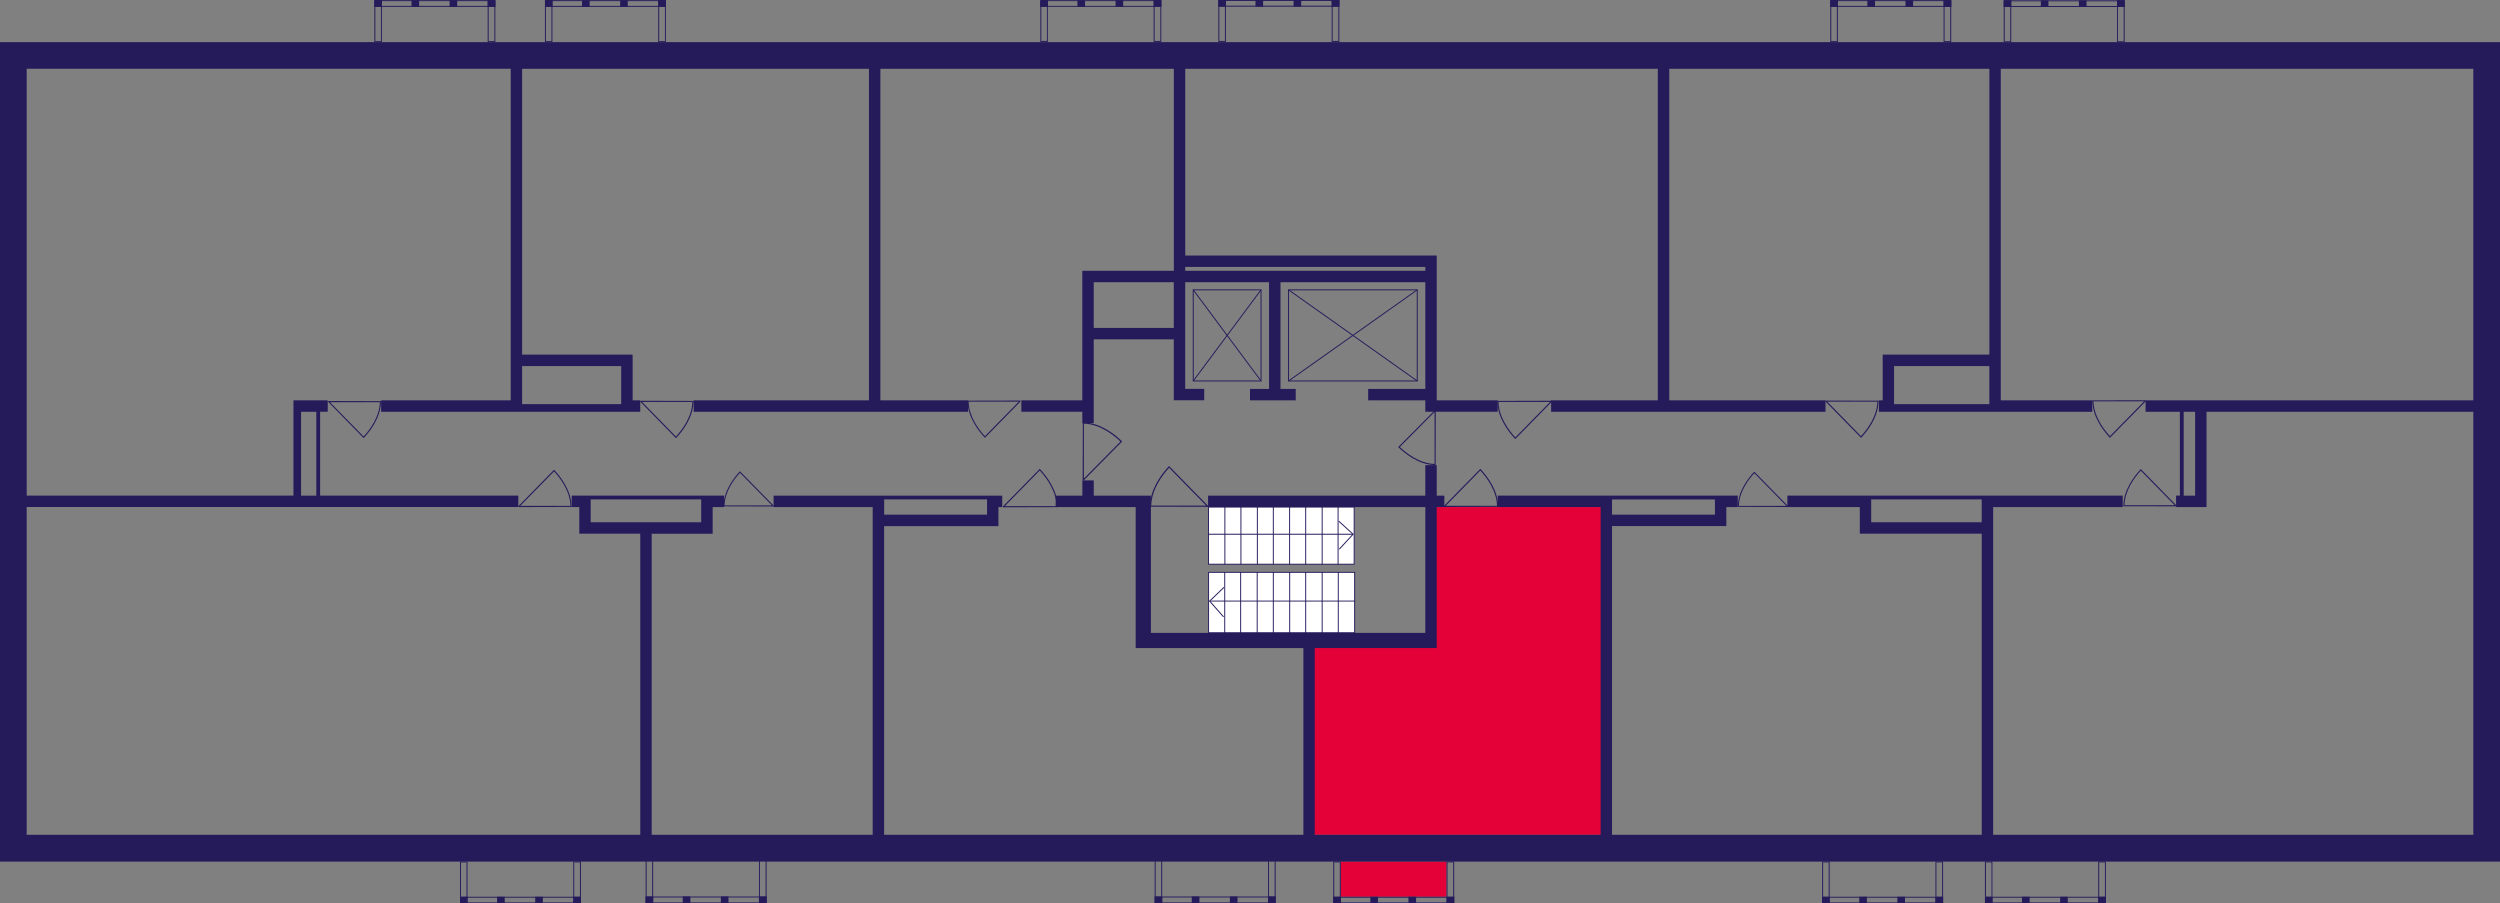 <?xml version="1.0" encoding="utf-8"?>
<!-- Generator: Adobe Illustrator 24.3.0, SVG Export Plug-In . SVG Version: 6.00 Build 0)  -->
<svg version="1.1" id="Слой_6" xmlns="http://www.w3.org/2000/svg" xmlns:xlink="http://www.w3.org/1999/xlink" x="0px" y="0px"
	 viewBox="0 0 650 234.89" style="enable-background:new 0 0 650 234.89;" xml:space="preserve">
<rect x="0" y="0" width="650" height="234.89" fill="#808080" stroke="none"/>
<path style="fill:#E40138;" d="M340.85,217.05h76.3c0-9.86,0-19.72,0-29.58c0-2.4,0-4.81,0-7.21c0-16.14,0-32.28,0-48.42
	c-14.97,0-29.94,0-44.91,0c0.11,11.89,0.21,23.78,0.32,35.67c-10.57-0.14-21.14-0.29-31.71-0.43
	C340.85,183.74,340.85,200.39,340.85,217.05z"/>
<rect x="348.56" y="223.99" style="fill:#E40138;" width="27.54" height="9.17"/>
<path style="fill:#251B5B;" d="M643.06,10.95h-40.62H584.6H563.8h-14.86h-24.77h-19.82h-24.77h-12.88h-23.78H422.1h-19.82h-16.84
	h-19.82h-20.81h-25.76h-20.81h-24.77h-15.85H237.8h-17.84h-20.81h-30.72h-23.78h-19.82h-23.78H82.24H62.42H43.6H29.73H14.86H6.94H0
	v6.94v87.2v42.61v18.83v30.72v19.82v6.94h6.94h40.62h14.86H76.3h11.89H108h14.86h24.77h23.78h23.78h12.88h13.87h15.85h19.82h10.9
	h19.82h13.87h24.77h21.8h23.78h16.84h19.82h18.83h24.77h23.78h24.77h18.83h24.77h21.8h24.77h10.9h14.86h17.84h7.93H650v-6.94v-86.2
	V96.17V70.4V39.69v-21.8v-6.94H643.06z M517.23,105.08h-24.77v-0.99v-8.92h24.77v8.92V105.08z M370.58,70.4h-62.42v-0.99h62.42V70.4
	z M445.88,131.84v1.98h-26.75v-3.96h26.75V131.84z M486.51,129.85h28.73v1.98v3.96h-28.73v-3.96V129.85z M643.06,39.69V70.4v25.76
	v7.93h-85.21v2.97h8.92v21.8h-0.99v2.97h4.95h2.97v-2.97v-21.8h69.36v23.78v86.2h-7.93H617.3h-14.86h-10.9h-24.77h-21.8H520.2h-1.98
	v-85.21h33.69v-2.97h-33.69h-1.98h-0.99h-28.73h-1.98h-0.99h-18.83v2.97h18.83v3.96v2.97h2.97h28.73v78.28h-13.87H476.6h-23.78
	h-24.77h-8.92v-80.26h26.75h2.97v-2.97v-1.98h2.97v-2.97h-4.95h-0.99h-26.75h-1.98h-0.99h-26.75v2.97h26.75v85.21h-6.94h-19.82
	h-16.84h-23.78h-6.94V168.5h31.71v-0.99v-2.97v-32.7h1.98v-2.97h-1.98v-7.93h-2.97v7.93H314.1v2.97h56.48v32.7h-71.34v-35.67h-1.98
	h-1.98h-10.9v-3.96h-2.97v3.96h-6.94v2.97h6.94h2.97h10.9v32.7v1.98v1.98h43.6v48.55h-11.89h-24.77h-13.87h-19.82h-10.9H237.8h-7.93
	v-80.26h26.75h1.98h0.99v-4.95h0.99v-2.97h-0.99h-1.98h-0.99h-26.75h-0.99h-0.99h-0.99h-25.76v2.97h25.76v1.98v2.97v80.26h-4.95
	h-13.87H195.2h-23.78h-1.98v-78.28h12.88h1.98h0.99v-6.94h2.97v-2.97h-4.95h-0.99h-28.73h-0.99h-1.98h-1.98v2.97h1.98v3.96v1.98
	v0.99h15.85v78.28h-18.83h-24.77H108H88.19H76.3H62.42H47.56H6.94v-19.82v-30.72v-18.83v-15.85h127.82v-2.97H83.23v-21.8h1.98v-2.97
	h-6.94h-0.99H76.3v24.77H6.94v-23.78v-87.2h7.93h14.86H43.6h18.83h19.82h18.83h23.78h7.93V92.2v2.97v8.92H99.09v2.97h33.69h1.98
	h0.99h25.76h0.99h1.98h1.98v-2.97h-1.98v-8.92v-1.98V92.2h-28.73V17.89h8.92h23.78h30.72h20.81h5.95v86.2h-45.58v2.97h71.34v-2.97
	h-22.79v-86.2h8.92h19.82h15.85h24.77h6.94V70.4H281.4v0.99v1.98v11.89v2.97v15.85h-15.85v2.97h15.85v2.97h2.97v-21.8h20.81v15.85
	h0.99h1.98h4.95v-2.97h-4.95V73.38h21.8v27.74H325v2.97h11.89v-2.97h-3.96V73.38h37.65v27.74h-14.86v2.97h14.86v2.97h1.98h0.99
	h15.85v-2.97h-15.85v-2.97V66.44h-0.99h-1.98h-62.42V17.89h10.9h25.76h20.81h19.82h16.84h19.82h8.92v86.2h-27.74v2.97h71.34v-2.97
	h-40.62v-86.2h8.92h23.78h12.88h24.77h12.88V92.2h-24.77h-2.97v2.97v8.92h-0.99v2.97h0.99h2.97h24.77h0.99h25.76v-2.97H520.2v-86.2
	h3.96h24.77h14.86h20.81h17.84h40.62V39.69z M570.73,107.07v21.8h-2.97v-21.8H570.73z M229.88,129.85h26.75v1.98v1.98h-26.75V129.85
	z M153.58,129.85h28.73v0.99v0.99v3.96h-28.73v-3.96V129.85z M78.28,107.07h3.96v21.8h-3.96V107.07z M161.51,105.08h-25.76v-0.99
	v-8.92h25.76v8.92V105.08z M305.18,85.27h-20.81V73.38h20.81V85.27z"/>
<g>
	
		<rect x="126.8" y="0.05" transform="matrix(-1 -2.656202e-07 2.656202e-07 -1 255.584 1.835)" style="fill:#251B5B;" width="1.98" height="1.73"/>
	
		<rect x="97.36" y="0.05" transform="matrix(-1 -2.703084e-07 2.703084e-07 -1 196.669 1.835)" style="fill:#251B5B;" width="1.95" height="1.73"/>
	
		<rect x="106.98" y="0.05" transform="matrix(-1 -2.656269e-07 2.656269e-07 -1 215.95 1.835)" style="fill:#251B5B;" width="1.98" height="1.73"/>
	
		<rect x="116.89" y="0.05" transform="matrix(-1 -2.656211e-07 2.656211e-07 -1 235.767 1.835)" style="fill:#251B5B;" width="1.98" height="1.73"/>
	<g>
		<path style="fill:#251B5B;" d="M128.54,0.3v10.4h-1.49V0.3H128.54 M128.78,0.05h-1.98v10.9h1.98V0.05L128.78,0.05z"/>
	</g>
	<g>
		<path style="fill:#251B5B;" d="M99.04,0.3l0,10.4h-1.45l0-10.4H99.04 M99.29,0.05h-1.95l0,10.9h1.95L99.29,0.05L99.29,0.05z"/>
	</g>
	<g>
		<path style="fill:#251B5B;" d="M128.54,0.3v1.23l-30.93,0V0.3H128.54 M128.78,0.05H97.36v1.73l31.42,0V0.05L128.78,0.05z"/>
	</g>
</g>
<g>
	
		<rect x="505.34" y="0.05" transform="matrix(-1 -2.656193e-07 2.656193e-07 -1 1012.653 1.835)" style="fill:#251B5B;" width="1.98" height="1.73"/>
	
		<rect x="475.89" y="0.05" transform="matrix(-1 -2.703075e-07 2.703075e-07 -1 953.737 1.835)" style="fill:#251B5B;" width="1.95" height="1.73"/>
	
		<rect x="485.52" y="0.05" transform="matrix(-1 -2.656251e-07 2.656251e-07 -1 973.018 1.835)" style="fill:#251B5B;" width="1.98" height="1.73"/>
	
		<rect x="495.43" y="0.05" transform="matrix(-1 -2.656211e-07 2.656211e-07 -1 992.835 1.835)" style="fill:#251B5B;" width="1.98" height="1.73"/>
	<g>
		<path style="fill:#251B5B;" d="M507.07,0.3v10.4h-1.49V0.3H507.07 M507.32,0.05h-1.98v10.9h1.98V0.05L507.32,0.05z"/>
	</g>
	<g>
		<path style="fill:#251B5B;" d="M477.58,0.3v10.4h-1.45V0.3H477.58 M477.83,0.05h-1.95v10.9h1.95V0.05L477.83,0.05z"/>
	</g>
	<g>
		<path style="fill:#251B5B;" d="M507.07,0.3v1.23l-30.93,0V0.3H507.07 M507.32,0.05h-31.42v1.73l31.42,0V0.05L507.32,0.05z"/>
	</g>
</g>
<g>
	
		<rect x="171.14" y="0.05" transform="matrix(-1 -2.656202e-07 2.656202e-07 -1 344.266 1.835)" style="fill:#251B5B;" width="1.98" height="1.73"/>
	
		<rect x="141.7" y="0.05" transform="matrix(-1 -2.703084e-07 2.703084e-07 -1 285.35 1.835)" style="fill:#251B5B;" width="1.95" height="1.73"/>
	
		<rect x="151.32" y="0.05" transform="matrix(-1 -2.656269e-07 2.656269e-07 -1 304.631 1.835)" style="fill:#251B5B;" width="1.98" height="1.73"/>
	
		<rect x="161.23" y="0.05" transform="matrix(-1 -2.656211e-07 2.656211e-07 -1 324.449 1.835)" style="fill:#251B5B;" width="1.98" height="1.73"/>
	<g>
		<path style="fill:#251B5B;" d="M172.88,0.3v10.4h-1.49V0.3H172.88 M173.12,0.05h-1.98v10.9h1.98V0.05L173.12,0.05z"/>
	</g>
	<g>
		<path style="fill:#251B5B;" d="M143.38,0.3v10.4h-1.45V0.3H143.38 M143.63,0.05h-1.95v10.9h1.95V0.05L143.63,0.05z"/>
	</g>
	<g>
		<path style="fill:#251B5B;" d="M172.88,0.3v1.23l-30.93,0V0.3H172.88 M173.12,0.05H141.7v1.73l31.42,0V0.05L173.12,0.05z"/>
	</g>
</g>
<g>
	
		<rect x="299.95" y="0.05" transform="matrix(-1 -2.643260e-07 2.643260e-07 -1 601.888 1.826)" style="fill:#251B5B;" width="1.98" height="1.72"/>
	
		<rect x="270.51" y="0.05" transform="matrix(-1 -2.689914e-07 2.689914e-07 -1 542.972 1.826)" style="fill:#251B5B;" width="1.95" height="1.72"/>
	
		<rect x="280.14" y="0.05" transform="matrix(-1 -2.643318e-07 2.643318e-07 -1 562.253 1.826)" style="fill:#251B5B;" width="1.98" height="1.72"/>
	
		<rect x="290.04" y="0.05" transform="matrix(-1 -2.643278e-07 2.643278e-07 -1 582.07 1.826)" style="fill:#251B5B;" width="1.98" height="1.72"/>
	<g>
		<path style="fill:#251B5B;" d="M301.69,0.3v10.35h-1.49V0.3H301.69 M301.93,0.05h-1.98V10.9h1.98V0.05L301.93,0.05z"/>
	</g>
	<g>
		<path style="fill:#251B5B;" d="M272.2,0.3l0,10.35h-1.45V0.3H272.2 M272.44,0.05h-1.95V10.9h1.95L272.44,0.05L272.44,0.05z"/>
	</g>
	<g>
		<path style="fill:#251B5B;" d="M301.69,0.3v1.22l-30.93,0V0.3H301.69 M301.93,0.05h-31.42v1.72l31.42,0V0.05L301.93,0.05z"/>
	</g>
</g>
<g>
	
		<rect x="346.24" y="0" transform="matrix(-1 -2.656193e-07 2.656193e-07 -1 694.462 1.729)" style="fill:#251B5B;" width="1.98" height="1.73"/>
	
		<rect x="316.8" y="0" transform="matrix(-1 -2.703066e-07 2.703066e-07 -1 635.546 1.729)" style="fill:#251B5B;" width="1.95" height="1.73"/>
	
		<rect x="326.42" y="0" transform="matrix(-1 -2.656251e-07 2.656251e-07 -1 654.827 1.728)" style="fill:#251B5B;" width="1.98" height="1.73"/>
	
		<rect x="336.33" y="0" transform="matrix(-1 -2.656202e-07 2.656202e-07 -1 674.644 1.728)" style="fill:#251B5B;" width="1.98" height="1.73"/>
	<g>
		<path style="fill:#251B5B;" d="M347.97,0.25v10.4h-1.49V0.25H347.97 M348.22,0h-1.98v10.9h1.98V0L348.22,0z"/>
	</g>
	<g>
		<path style="fill:#251B5B;" d="M318.48,0.25v10.4h-1.45V0.25H318.48 M318.73,0h-1.95v10.9h1.95V0L318.73,0z"/>
	</g>
	<g>
		<path style="fill:#251B5B;" d="M347.97,0.25v1.23h-30.93V0.25H347.97 M348.22,0H316.8v1.73h31.42V0L348.22,0z"/>
	</g>
</g>
<g>
	
		<rect x="550.43" y="0.09" transform="matrix(-1 -2.656202e-07 2.656202e-07 -1 1102.835 1.906)" style="fill:#251B5B;" width="1.98" height="1.73"/>
	
		<rect x="520.99" y="0.09" transform="matrix(-1 -2.703075e-07 2.703075e-07 -1 1043.92 1.906)" style="fill:#251B5B;" width="1.95" height="1.73"/>
	
		<rect x="530.61" y="0.09" transform="matrix(-1 -2.656251e-07 2.656251e-07 -1 1063.201 1.905)" style="fill:#251B5B;" width="1.98" height="1.73"/>
	
		<rect x="540.52" y="0.09" transform="matrix(-1 -2.656211e-07 2.656211e-07 -1 1083.018 1.905)" style="fill:#251B5B;" width="1.98" height="1.73"/>
	<g>
		<path style="fill:#251B5B;" d="M552.16,0.34v10.4h-1.49V0.34H552.16 M552.41,0.09h-1.98v10.9h1.98V0.09L552.41,0.09z"/>
	</g>
	<g>
		<path style="fill:#251B5B;" d="M522.67,0.34v10.4h-1.45V0.34H522.67 M522.92,0.09h-1.95v10.9h1.95V0.09L522.92,0.09z"/>
	</g>
	<g>
		<path style="fill:#251B5B;" d="M552.16,0.34v1.23h-30.93V0.34H552.16 M552.41,0.09h-31.42v1.73h31.42V0.09L552.41,0.09z"/>
	</g>
</g>
<g>
	
		<rect x="545.54" y="233.16" transform="matrix(-1 2.656202e-07 -2.656202e-07 -1 1093.068 468.042)" style="fill:#251B5B;" width="1.98" height="1.73"/>
	
		<rect x="516.1" y="233.16" transform="matrix(-1 2.703075e-07 -2.703075e-07 -1 1034.153 468.042)" style="fill:#251B5B;" width="1.95" height="1.73"/>
	
		<rect x="525.73" y="233.16" transform="matrix(-1 2.656251e-07 -2.656251e-07 -1 1053.434 468.042)" style="fill:#251B5B;" width="1.98" height="1.73"/>
	
		<rect x="535.63" y="233.16" transform="matrix(-1 2.656202e-07 -2.656202e-07 -1 1073.251 468.042)" style="fill:#251B5B;" width="1.98" height="1.73"/>
	<g>
		<path style="fill:#251B5B;" d="M547.28,224.23l0,10.4h-1.49v-10.4H547.28 M547.52,223.99h-1.98v10.9h1.98L547.52,223.99
			L547.52,223.99z"/>
	</g>
	<g>
		<path style="fill:#251B5B;" d="M517.79,224.23v10.4h-1.45v-10.4H517.79 M518.03,223.99h-1.95v10.9h1.95V223.99L518.03,223.99z"/>
	</g>
	<g>
		<path style="fill:#251B5B;" d="M547.28,233.4v1.23h-30.93v-1.23H547.28 M547.52,233.16H516.1v1.73h31.42V233.16L547.52,233.16z"/>
	</g>
</g>
<g>
	
		<rect x="503.22" y="233.16" transform="matrix(-1 2.656202e-07 -2.656202e-07 -1 1008.421 468.042)" style="fill:#251B5B;" width="1.98" height="1.73"/>
	
		<rect x="473.78" y="233.16" transform="matrix(-1 2.703084e-07 -2.703084e-07 -1 949.505 468.042)" style="fill:#251B5B;" width="1.95" height="1.73"/>
	
		<rect x="483.4" y="233.16" transform="matrix(-1 2.656251e-07 -2.656251e-07 -1 968.787 468.042)" style="fill:#251B5B;" width="1.98" height="1.73"/>
	
		<rect x="493.31" y="233.16" transform="matrix(-1 2.656211e-07 -2.656211e-07 -1 988.604 468.042)" style="fill:#251B5B;" width="1.98" height="1.73"/>
	<g>
		<path style="fill:#251B5B;" d="M504.95,224.23v10.4h-1.49l0-10.4H504.95 M505.2,223.99h-1.98l0,10.9h1.98V223.99L505.2,223.99z"/>
	</g>
	<g>
		<path style="fill:#251B5B;" d="M475.46,224.23v10.4h-1.45v-10.4H475.46 M475.71,223.99h-1.95v10.9h1.95V223.99L475.71,223.99z"/>
	</g>
	<g>
		<path style="fill:#251B5B;" d="M504.95,233.4v1.23h-30.93v-1.23H504.95 M505.2,233.16h-31.42v1.73h31.42V233.16L505.2,233.16z"/>
	</g>
</g>
<g>
	
		<rect x="376.11" y="233.16" transform="matrix(-1 2.656211e-07 -2.656211e-07 -1 754.196 468.042)" style="fill:#251B5B;" width="1.98" height="1.73"/>
	
		<rect x="346.67" y="233.16" transform="matrix(-1 2.703084e-07 -2.703084e-07 -1 695.281 468.042)" style="fill:#251B5B;" width="1.95" height="1.73"/>
	
		<rect x="356.29" y="233.16" transform="matrix(-1 2.656251e-07 -2.656251e-07 -1 714.562 468.042)" style="fill:#251B5B;" width="1.98" height="1.73"/>
	
		<rect x="366.2" y="233.16" transform="matrix(-1 2.656211e-07 -2.656211e-07 -1 734.379 468.042)" style="fill:#251B5B;" width="1.98" height="1.73"/>
	<g>
		<path style="fill:#251B5B;" d="M377.84,224.23v10.4h-1.49v-10.4H377.84 M378.09,223.99h-1.98v10.9h1.98V223.99L378.09,223.99z"/>
	</g>
	<g>
		<path style="fill:#251B5B;" d="M348.35,224.23v10.4h-1.45v-10.4H348.35 M348.6,223.99h-1.95v10.9h1.95V223.99L348.6,223.99z"/>
	</g>
	<g>
		<path style="fill:#251B5B;" d="M377.84,233.4v1.23h-30.93v-1.23H377.84 M378.09,233.16h-31.42v1.73h31.42V233.16L378.09,233.16z"
			/>
	</g>
</g>
<g>
	
		<rect x="329.68" y="233.1" transform="matrix(-1 2.751066e-07 -2.751066e-07 -1 661.339 467.98)" style="fill:#251B5B;" width="1.98" height="1.79"/>
	
		<rect x="300.24" y="233.1" transform="matrix(-1 2.799622e-07 -2.799622e-07 -1 602.424 467.981)" style="fill:#251B5B;" width="1.95" height="1.79"/>
	
		<rect x="309.86" y="233.1" transform="matrix(-1 2.751126e-07 -2.751126e-07 -1 621.705 467.981)" style="fill:#251B5B;" width="1.98" height="1.79"/>
	
		<rect x="319.77" y="233.1" transform="matrix(-1 2.751085e-07 -2.751085e-07 -1 641.522 467.981)" style="fill:#251B5B;" width="1.98" height="1.79"/>
	<g>
		<path style="fill:#251B5B;" d="M331.41,223.84l0,10.79h-1.49v-10.79H331.41 M331.66,223.6h-1.98v11.29h1.98L331.66,223.6
			L331.66,223.6z"/>
	</g>
	<g>
		<path style="fill:#251B5B;" d="M301.92,223.84v10.79h-1.45v-10.79H301.92 M302.17,223.6h-1.95v11.29h1.95V223.6L302.17,223.6z"/>
	</g>
	<g>
		<path style="fill:#251B5B;" d="M331.41,233.34v1.29h-30.93v-1.29H331.41 M331.66,233.1h-31.42v1.79h31.42V233.1L331.66,233.1z"/>
	</g>
</g>
<g>
	
		<rect x="197.33" y="233.1" transform="matrix(-1 2.751066e-07 -2.751066e-07 -1 396.639 467.981)" style="fill:#251B5B;" width="1.98" height="1.79"/>
	
		<rect x="167.89" y="233.1" transform="matrix(-1 2.799622e-07 -2.799622e-07 -1 337.724 467.981)" style="fill:#251B5B;" width="1.95" height="1.79"/>
	
		<rect x="177.51" y="233.1" transform="matrix(-1 2.751126e-07 -2.751126e-07 -1 357.005 467.981)" style="fill:#251B5B;" width="1.98" height="1.79"/>
	
		<rect x="187.42" y="233.1" transform="matrix(-1 2.751085e-07 -2.751085e-07 -1 376.822 467.981)" style="fill:#251B5B;" width="1.98" height="1.79"/>
	<g>
		<path style="fill:#251B5B;" d="M199.06,223.84l0,10.79h-1.49l0-10.79H199.06 M199.31,223.6h-1.98l0,11.29h1.98L199.31,223.6
			L199.31,223.6z"/>
	</g>
	<g>
		<path style="fill:#251B5B;" d="M169.57,223.84v10.79h-1.45v-10.79H169.57 M169.82,223.6h-1.95v11.29h1.95V223.6L169.82,223.6z"/>
	</g>
	<g>
		<path style="fill:#251B5B;" d="M199.06,233.34v1.29h-30.93v-1.29H199.06 M199.31,233.1h-31.42v1.79h31.42V233.1L199.31,233.1z"/>
	</g>
</g>
<g>
	
		<rect x="149.06" y="233.16" transform="matrix(-1 2.656202e-07 -2.656202e-07 -1 300.102 468.042)" style="fill:#251B5B;" width="1.98" height="1.73"/>
	
		<rect x="119.62" y="233.16" transform="matrix(-1 2.703084e-07 -2.703084e-07 -1 241.187 468.042)" style="fill:#251B5B;" width="1.95" height="1.73"/>
	
		<rect x="129.24" y="233.16" transform="matrix(-1 2.656251e-07 -2.656251e-07 -1 260.468 468.042)" style="fill:#251B5B;" width="1.98" height="1.73"/>
	
		<rect x="139.15" y="233.16" transform="matrix(-1 2.656220e-07 -2.656220e-07 -1 280.285 468.042)" style="fill:#251B5B;" width="1.98" height="1.73"/>
	<g>
		<path style="fill:#251B5B;" d="M150.79,224.23v10.4h-1.49v-10.4H150.79 M151.04,223.99h-1.98v10.9h1.98V223.99L151.04,223.99z"/>
	</g>
	<g>
		<path style="fill:#251B5B;" d="M121.3,224.23l0,10.4h-1.45l0-10.4H121.3 M121.55,223.99h-1.95l0,10.9h1.95L121.55,223.99
			L121.55,223.99z"/>
	</g>
	<g>
		<path style="fill:#251B5B;" d="M150.79,233.4v1.23h-30.93v-1.23H150.79 M151.04,233.16h-31.42v1.73h31.42V233.16L151.04,233.16z"
			/>
	</g>
</g>
<g>
	
		<rect x="314.23" y="148.81" style="fill:#FFFFFF;stroke:#251B5B;stroke-width:0.248;stroke-linecap:round;stroke-linejoin:round;stroke-miterlimit:10;" width="37.98" height="15.71"/>
	
		<line style="fill:none;stroke:#251B5B;stroke-width:0.248;stroke-linecap:round;stroke-linejoin:round;stroke-miterlimit:10;" x1="347.95" y1="164.53" x2="347.95" y2="148.81"/>
	
		<line style="fill:none;stroke:#251B5B;stroke-width:0.248;stroke-linecap:round;stroke-linejoin:round;stroke-miterlimit:10;" x1="343.76" y1="164.53" x2="343.76" y2="148.81"/>
	
		<line style="fill:none;stroke:#251B5B;stroke-width:0.248;stroke-linecap:round;stroke-linejoin:round;stroke-miterlimit:10;" x1="339.48" y1="164.53" x2="339.48" y2="148.81"/>
	
		<line style="fill:none;stroke:#251B5B;stroke-width:0.248;stroke-linecap:round;stroke-linejoin:round;stroke-miterlimit:10;" x1="335.32" y1="164.53" x2="335.32" y2="148.81"/>
	
		<line style="fill:none;stroke:#251B5B;stroke-width:0.248;stroke-linecap:round;stroke-linejoin:round;stroke-miterlimit:10;" x1="331.06" y1="164.53" x2="331.06" y2="148.81"/>
	
		<line style="fill:none;stroke:#251B5B;stroke-width:0.248;stroke-linecap:round;stroke-linejoin:round;stroke-miterlimit:10;" x1="326.87" y1="164.53" x2="326.87" y2="148.81"/>
	
		<line style="fill:none;stroke:#251B5B;stroke-width:0.248;stroke-linecap:round;stroke-linejoin:round;stroke-miterlimit:10;" x1="322.57" y1="164.53" x2="322.57" y2="148.81"/>
	
		<line style="fill:none;stroke:#251B5B;stroke-width:0.248;stroke-linecap:round;stroke-linejoin:round;stroke-miterlimit:10;" x1="318.43" y1="164.53" x2="318.43" y2="148.81"/>
	
		<line style="fill:none;stroke:#251B5B;stroke-width:0.248;stroke-linecap:round;stroke-linejoin:round;stroke-miterlimit:10;" x1="352.21" y1="156.28" x2="314.56" y2="156.28"/>
	
		<polyline style="fill:none;stroke:#251B5B;stroke-width:0.248;stroke-linecap:round;stroke-linejoin:round;stroke-miterlimit:10;" points="
		318.06,160.32 314.51,156.28 318.18,152.75 	"/>
</g>
<g>
	
		<rect x="314.22" y="131.84" style="fill:#FFFFFF;stroke:#251B5B;stroke-width:0.248;stroke-linecap:round;stroke-linejoin:round;stroke-miterlimit:10;" width="37.86" height="14.86"/>
	
		<line style="fill:none;stroke:#251B5B;stroke-width:0.248;stroke-linecap:round;stroke-linejoin:round;stroke-miterlimit:10;" x1="318.47" y1="146.7" x2="318.47" y2="131.84"/>
	
		<line style="fill:none;stroke:#251B5B;stroke-width:0.248;stroke-linecap:round;stroke-linejoin:round;stroke-miterlimit:10;" x1="322.64" y1="146.7" x2="322.64" y2="131.84"/>
	
		<line style="fill:none;stroke:#251B5B;stroke-width:0.248;stroke-linecap:round;stroke-linejoin:round;stroke-miterlimit:10;" x1="326.91" y1="146.7" x2="326.91" y2="131.84"/>
	
		<line style="fill:none;stroke:#251B5B;stroke-width:0.248;stroke-linecap:round;stroke-linejoin:round;stroke-miterlimit:10;" x1="331.06" y1="146.7" x2="331.06" y2="131.84"/>
	
		<line style="fill:none;stroke:#251B5B;stroke-width:0.248;stroke-linecap:round;stroke-linejoin:round;stroke-miterlimit:10;" x1="335.3" y1="146.7" x2="335.3" y2="131.84"/>
	
		<line style="fill:none;stroke:#251B5B;stroke-width:0.248;stroke-linecap:round;stroke-linejoin:round;stroke-miterlimit:10;" x1="339.48" y1="146.7" x2="339.48" y2="131.84"/>
	
		<line style="fill:none;stroke:#251B5B;stroke-width:0.248;stroke-linecap:round;stroke-linejoin:round;stroke-miterlimit:10;" x1="343.76" y1="146.7" x2="343.76" y2="131.84"/>
	
		<line style="fill:none;stroke:#251B5B;stroke-width:0.248;stroke-linecap:round;stroke-linejoin:round;stroke-miterlimit:10;" x1="347.9" y1="146.7" x2="347.9" y2="131.84"/>
	
		<line style="fill:none;stroke:#251B5B;stroke-width:0.248;stroke-linecap:round;stroke-linejoin:round;stroke-miterlimit:10;" x1="314.22" y1="138.9" x2="351.75" y2="138.9"/>
	
		<polyline style="fill:none;stroke:#251B5B;stroke-width:0.248;stroke-linecap:round;stroke-linejoin:round;stroke-miterlimit:10;" points="
		348.27,142.72 351.8,138.9 348.14,135.56 	"/>
</g>
<g>
	
		<rect x="335.02" y="75.36" style="fill:none;stroke:#251B5B;stroke-width:0.248;stroke-miterlimit:10;" width="33.46" height="23.69"/>
	
		<line style="fill:none;stroke:#251B5B;stroke-width:0.248;stroke-miterlimit:10;" x1="335.02" y1="99.05" x2="368.48" y2="75.36"/>
	
		<line style="fill:none;stroke:#251B5B;stroke-width:0.248;stroke-miterlimit:10;" x1="368.48" y1="99.05" x2="335.02" y2="75.36"/>
</g>
<g>
	
		<rect x="310.24" y="75.36" style="fill:none;stroke:#251B5B;stroke-width:0.248;stroke-miterlimit:10;" width="17.63" height="23.69"/>
	
		<line style="fill:none;stroke:#251B5B;stroke-width:0.248;stroke-miterlimit:10;" x1="310.24" y1="99.05" x2="327.87" y2="75.36"/>
	
		<line style="fill:none;stroke:#251B5B;stroke-width:0.248;stroke-miterlimit:10;" x1="327.87" y1="99.05" x2="310.24" y2="75.36"/>
</g>
<path style="fill:#251B5B;" d="M99.09,104.3c0,0.09,0,0.17,0,0.26h-0.04c-0.09,4.01-2.78,7.5-4.4,9.24l-0.1,0.11l-9.16-9.35h-0.06
	c0-0.1,0-0.2,0-0.3C89.91,104.28,94.5,104.29,99.09,104.3z M85.79,104.57l8.75,8.93c1.6-1.74,4.14-5.1,4.22-8.93L85.79,104.57z"/>
<path style="fill:#251B5B;" d="M180.34,104.24c0,0.09,0,0.18,0,0.27h-0.04c-0.09,4.04-2.8,7.56-4.44,9.31l-0.1,0.11l-9.23-9.42
	h-0.06c0-0.1,0-0.2,0-0.31C171.09,104.21,175.71,104.22,180.34,104.24z M166.93,104.5l8.82,9c1.61-1.75,4.17-5.14,4.26-9
	L166.93,104.5z"/>
<path style="fill:#251B5B;" d="M251.52,104.17c0,0.09,0,0.17,0,0.27h0.04c0.09,4.03,2.8,7.54,4.42,9.28l0.1,0.11l9.2-9.39h0.06
	c0-0.1,0-0.2,0-0.3C260.73,104.15,256.12,104.16,251.52,104.17z M264.87,104.44l-8.79,8.97c-1.61-1.75-4.15-5.12-4.24-8.97
	L264.87,104.44z"/>
<path style="fill:#251B5B;" d="M281.53,109.79c0.09,0,0.19,0,0.28,0v0.04c4.27,0.1,7.99,3.06,9.85,4.84l0.11,0.11l-9.96,10.08v0.06
	c-0.11,0-0.22,0-0.32,0C281.5,119.88,281.51,114.84,281.53,109.79z M281.81,124.42l9.51-9.62c-1.85-1.76-5.44-4.55-9.51-4.65V124.42
	z"/>
<path style="fill:#251B5B;" d="M389.28,104.23c0,0.09,0,0.18,0,0.27h0.04c0.09,4.15,2.88,7.75,4.55,9.55l0.1,0.11l9.47-9.66h0.06
	c0-0.1,0-0.21,0-0.31C398.76,104.2,394.02,104.22,389.28,104.23z M403.02,104.5l-9.04,9.23c-1.65-1.8-4.27-5.27-4.37-9.23
	L403.02,104.5z"/>
<path style="fill:#251B5B;" d="M373.26,120.96c-0.09,0-0.18,0-0.27,0v-0.04c-4.06-0.09-7.6-2.9-9.36-4.58l-0.11-0.1l9.47-9.53v-0.06
	c0.1,0,0.21,0,0.31,0C373.29,111.41,373.28,116.19,373.26,120.96z M372.99,107.12l-9.04,9.1c1.76,1.66,5.17,4.3,9.04,4.4V107.12z"/>
<path style="fill:#251B5B;" d="M488.44,104.18c0,0.09,0,0.17,0,0.27h-0.04c-0.09,4.03-2.79,7.53-4.42,9.28l-0.1,0.11l-9.2-9.39
	h-0.06c0-0.1,0-0.2,0-0.3C479.23,104.15,483.83,104.16,488.44,104.18z M475.09,104.44l8.78,8.96c1.6-1.75,4.15-5.12,4.24-8.96
	L475.09,104.44z"/>
<path style="fill:#251B5B;" d="M543.98,104.09c0,0.09,0,0.18,0,0.27h0.04c0.09,4.06,2.82,7.6,4.46,9.37l0.1,0.11l9.29-9.47h0.06
	c0-0.1,0-0.21,0-0.31C553.28,104.06,548.63,104.07,543.98,104.09z M557.46,104.35l-8.87,9.05c-1.62-1.76-4.19-5.17-4.28-9.05
	L557.46,104.35z"/>
<path style="fill:#251B5B;" d="M552.05,131.62c0-0.09,0-0.17,0-0.27h0.04c0.09-4.03,2.8-7.54,4.42-9.28l0.1-0.11l9.2,9.39h0.06
	c0,0.1,0,0.2,0,0.3C561.26,131.65,556.65,131.63,552.05,131.62z M565.4,131.35l-8.79-8.97c-1.61,1.75-4.15,5.12-4.24,8.97
	L565.4,131.35z"/>
<path style="fill:#251B5B;" d="M451.8,131.78c0-0.08,0-0.17,0-0.25h0.04c0.08-3.82,2.65-7.14,4.19-8.8l0.09-0.1l8.72,8.9h0.06
	c0,0.1,0,0.19,0,0.29C460.53,131.81,456.17,131.79,451.8,131.78z M464.46,131.53l-8.33-8.5c-1.52,1.66-3.94,4.86-4.02,8.5
	L464.46,131.53z"/>
<path style="fill:#251B5B;" d="M389.56,131.78c0-0.09,0-0.18,0-0.27h-0.04c-0.09-4.12-2.86-7.71-4.53-9.5l-0.1-0.11l-9.42,9.61
	h-0.06c0,0.1,0,0.21,0,0.31C380.13,131.8,384.84,131.79,389.56,131.78z M375.89,131.51l8.99-9.17c1.64,1.79,4.25,5.24,4.34,9.17
	L375.89,131.51z"/>
<path style="fill:#251B5B;" d="M298.96,131.74c0-0.1,0-0.19,0-0.29h0.04c0.1-4.41,3.06-8.25,4.84-10.16l0.11-0.12l10.08,10.28h0.06
	c0,0.11,0,0.22,0,0.33C309.05,131.77,304.01,131.75,298.96,131.74z M313.59,131.45l-9.62-9.82c-1.76,1.91-4.55,5.61-4.64,9.82
	L313.59,131.45z"/>
<path style="fill:#251B5B;" d="M275.05,131.86c0-0.09,0-0.18,0-0.27h-0.04c-0.09-4.16-2.89-7.78-4.57-9.58l-0.1-0.11l-9.5,9.69
	h-0.06c0,0.1,0,0.21,0,0.31C265.54,131.89,270.3,131.88,275.05,131.86z M261.26,131.59l9.07-9.26c1.66,1.8,4.29,5.29,4.38,9.26
	L261.26,131.59z"/>
<path style="fill:#251B5B;" d="M188.08,131.65c0-0.08,0-0.17,0-0.25h0.04c0.08-3.81,2.64-7.12,4.18-8.77l0.09-0.1l8.7,8.87h0.06
	c0,0.1,0,0.19,0,0.29C196.79,131.68,192.44,131.67,188.08,131.65z M200.7,131.4l-8.3-8.47c-1.52,1.65-3.93,4.84-4.01,8.47
	L200.7,131.4z"/>
<path style="fill:#251B5B;" d="M148.63,131.8c0-0.09,0-0.17,0-0.27h-0.04c-0.09-4.03-2.8-7.54-4.43-9.29l-0.1-0.11l-9.21,9.4h-0.06
	c0,0.1,0,0.2,0,0.31C139.4,131.82,144.02,131.81,148.63,131.8z M135.26,131.53l8.8-8.97c1.61,1.75,4.16,5.13,4.25,8.97
	L135.26,131.53z"/>
</svg>
